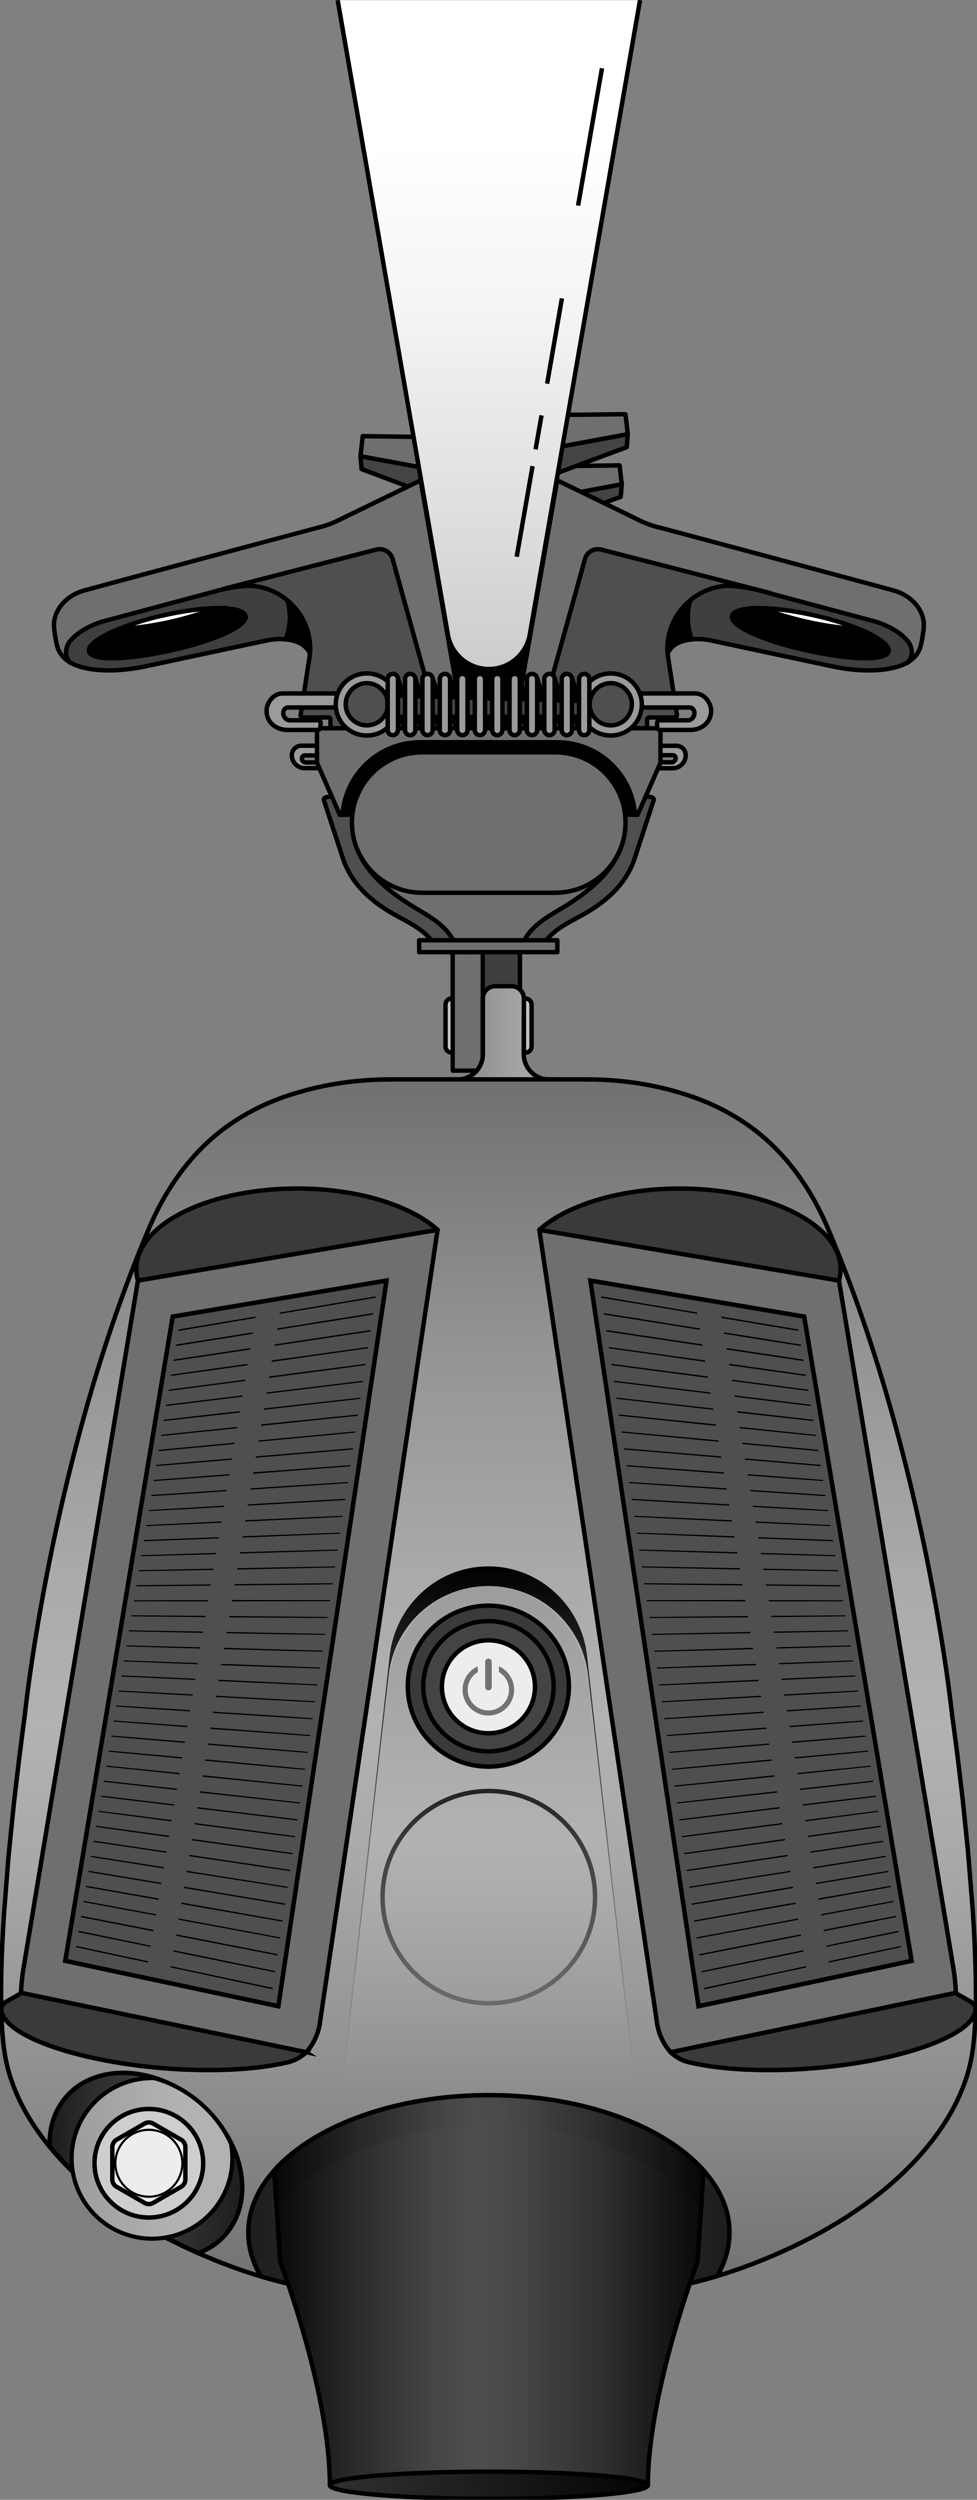 <svg xmlns="http://www.w3.org/2000/svg" xmlns:xlink="http://www.w3.org/1999/xlink" width="441" height="1128" fill="none" xmlns:v="https://vecta.io/nano"><rect width="100%" height="100%" fill="#808080" stroke="none"/><style><![CDATA[.B{stroke-linejoin:round}.C{stroke-miterlimit:10}.D{fill:#706f6f}.E{stroke:#000}.F{stroke-width:2}.G{fill:#000}.H{fill:#4f4f4f}.I{fill:#9b9b9b}.J{fill:#3f3f3f}.K{fill:#3a3a3a}]]></style><g clip-path="url(#M)"><g class="E F"><g class="B"><path d="M203.869 450.556h.697v24.405h-.697a2.77 2.77 0 0 1-2.766-2.763v-18.884a2.77 2.77 0 0 1 2.766-2.763v.005z" fill="#c4c4c4"/><path d="M234.698 425.832h-30.35v28.786h30.35v-28.786z" class="J"/><path d="M246.334 224.957l34.335-6.424-1.016-8.549-32.352.435-.967 14.538z" class="D"/><path d="M280.669 218.533l-.484 5.651-31.046 11.543-2.805-10.77 34.335-6.424z" fill="#444"/><path d="M198.796 212.544l-36.076-6.665 1.016-9.08 34.093.483.967 15.262z" class="D"/><path d="M162.72 205.879l.484 5.796 32.642 12.267 2.95-11.398-36.076-6.665z" fill="#444"/><path d="M247.204 202.643l36.173-6.713-1.064-9.032-34.045.386-1.064 15.359z" class="D"/><path d="M283.377 195.93l-.484 5.844-32.739 12.171-2.95-11.302 36.173-6.713z" fill="#444"/></g><path d="M249.864 282.19h-58.515v52.741h58.515V282.19z" class="C G"/><g class="B"><path d="M60.005 270.501c-20.118 4.347-34.577 14.635-32.836 22.942 1.838 8.307 19.199 11.495 39.316 7.051l54.549-11.639s15.233-3.188 19.102 6.472h13.299v-48.491l-93.43 23.665z" class="J"/><path d="M189.85 216.746l-35.69 17.339c-3.481 1.835-7.205 3.236-11.074 4.105-.097 0-101.12 27.095-105.569 28.399-6.915 1.981-13.25 8.066-13.154 15.601 0 1.98.774 6.713 1.209 8.452.967 4.347 3.337 6.568 6.577 8.645-.87-.628-1.499-1.497-1.838-2.463-1.015-2.608-.387-5.554 1.451-7.679 2.37-2.85 6.577-6.038 14.024-8.549l54.936-14.731 35.496-6.81 37.092 72.592h36.56L189.85 216.746z" class="D"/></g><g class="C"><path d="M110.83 277.939c1.016 4.492-13.927 11.157-33.464 15.504-19.489 4.347-36.124 4.975-37.188.483s13.927-11.785 33.465-16.228c19.489-4.444 36.124-4.347 37.188.241z" class="G"/><path d="M97.096 274.462c-6.48.145-14.653 1.256-23.454 3.236-7.447 1.642-14.266 3.815-19.731 6.037 6.48-.145 14.653-1.256 23.454-3.236 7.447-1.69 14.266-3.864 19.731-6.037z" fill="#fff"/><path d="M128.965 288.517c4.352.386 9.285 1.98 11.171 6.906h6.239l4.352-11.253-21.714-15.021c-.048-.096 4.159 8.307-.048 19.368z" class="G"/><path d="M100.578 265.817c2.225-.532 9.769-1.594 12.042-1.498h.241c14.653.628 26.55 12.606 27.13 27.24.097 1.594 0 3.188-.242 4.685l-4.062 26.371c-.097.531.387 1.111.967 1.111h11.558c.484 0 .967.386.967.966v3.96h49.23l-21.181-76.407c-.774-2.994-3.869-4.926-6.964-4.347l-69.686 17.919z" class="H"/></g><g class="B"><path d="M381.257 270.501c20.117 4.347 34.577 14.635 32.836 22.942-1.838 8.307-19.199 11.495-39.317 7.051l-54.549-11.639s-15.233-3.188-19.102 6.472h-13.299v-48.491l93.431 23.665z" class="J"/><path d="M251.508 216.746l35.689 17.339c3.482 1.835 7.206 3.236 11.075 4.105.097 0 101.12 27.095 105.569 28.399 6.915 1.981 13.25 8.066 13.153 15.601 0 1.98-.773 6.713-1.209 8.452-.967 4.347-3.336 6.568-6.577 8.645a5.12 5.12 0 0 0 1.838-2.463c1.016-2.608.387-5.554-1.451-7.679-2.369-2.85-6.577-6.038-14.024-8.549l-54.936-14.731-35.496-6.81-37.092 72.592h-36.56l20.021-114.901z" class="D"/></g><g class="C"><path d="M330.431 277.939c-1.016 4.492 13.927 11.157 33.465 15.504 19.488 4.347 36.124 4.975 37.188.483s-13.928-11.785-33.465-16.228c-19.489-4.444-36.124-4.347-37.188.241z" class="G"/><path d="M344.165 274.462c6.48.145 14.653 1.256 23.454 3.236 7.448 1.642 14.266 3.815 19.731 6.037-6.48-.145-14.653-1.256-23.454-3.236-7.448-1.69-14.266-3.864-19.731-6.037z" fill="#fff"/><path d="M312.296 288.517c-4.352.386-9.285 1.98-11.171 6.906h-6.238l-4.353-11.253 21.714-15.021c.048-.096-4.063 8.307.048 19.368z" class="G"/><path d="M340.683 265.817c-2.225-.532-9.769-1.594-12.041-1.498h-.242c-14.653.628-26.55 12.606-27.13 27.24-.097 1.594 0 3.188.242 4.685l4.062 26.371c.097.531-.387 1.111-.967 1.111h-11.558c-.484 0-.967.386-.967.966v3.96h-49.23l21.181-76.407c.774-2.994 3.869-4.926 6.964-4.347l69.686 17.919z" class="H"/></g></g><path d="M288.89.082l-49.762 286.31c-1.596 8.935-9.333 15.503-18.473 15.503-9.092 0-16.974-6.568-18.474-15.503L152.419.082" fill="url(#A)"/><g class="E F"><g class="C"><path d="M288.89.082l-49.762 286.309c-1.596 8.936-9.333 15.504-18.473 15.504-9.092 0-16.974-6.568-18.474-15.504L152.419.082"/><path d="M271.722 30.8l-10.784 61.966m-7.302 41.874l-6.674 38.493m-2.514 14.296l-2.708 15.359m-1.355 7.535l-7.157 40.908"/><g class="H"><path d="M176.744 353.767l-29.741 6.037c-.628.145-.967.773-.774 1.352l8.463 25.888c3.869 12.123 13.493 20.43 25.196 26.66 6.238 3.333 13.057 6.907 16.394 12.993.096.144.967 2.076 1.015 2.076h11.558v-28.495l-32.111-46.511zm87.773 0l29.741 6.037c.629.145.967.773.774 1.352l-8.463 25.888c-3.869 12.123-13.493 20.43-25.196 26.66-6.238 3.333-13.057 6.907-16.393 12.993-.097.144-.968 2.076-1.016 2.076h-11.558v-28.495l32.111-46.511z"/></g></g><path d="M287.633 333.723H153.677v33.905h133.956v-33.905z" class="B G"/><g class="C I"><path d="M131.722 340.775c0 3.236 2.611 5.844 5.851 5.844h14.169v-10.143h-15.765c-2.321.049-4.255 1.932-4.255 4.299zm5.899.096h9.527v3.188h-9.043c-1.015 0-1.838-.773-1.838-1.835.049-.821.629-1.353 1.354-1.353zm167.615-4.346H289.47v10.142h14.17c3.24 0 5.851-2.608 5.851-5.844.097-2.415-1.886-4.298-4.255-4.298zm-2.08 7.438h-9.043v-3.188h9.527c.725 0 1.354.531 1.354 1.352-.049 1.014-.871 1.836-1.838 1.836z"/></g><path d="M216.51 394.984l-56.938-17.455c.097 0 .242 1.111.242 1.256 3.578 14.49 16.394 24.246 28.628 31.49 6.239 3.719 13.058 7.68 16.394 14.49.097.145.968 2.221 1.016 2.221H235.4c.048 0 .918-2.076 1.015-2.221 3.337-6.81 10.156-10.771 16.394-14.49 12.235-7.244 25.05-17 28.629-31.49 0-.145.145-1.256.242-1.256l-65.17 17.455z" class="B D"/><g class="C"><path d="M221.042 356.134l-4.256 3.718 7.689 22.652"/><g class="D"><path d="M143.086 328.604v15.6l10.301 23.424h1.209c1.257-18.304 16.49-32.697 35.109-32.697h61.803c18.619 0 33.852 14.393 35.109 32.697h1.209l10.301-23.424v-15.6H143.086zm107.552 74.233h-60.063c-17.506 0-31.724-14.151-31.724-31.683 0-17.484 14.17-31.683 31.724-31.683h60.063c17.506 0 31.723 14.151 31.723 31.683-.048 17.532-14.217 31.683-31.723 31.683z"/></g></g><g class="B"><path d="M251.571 424.282h-62.364v5.361h62.364v-5.361z" class="D"/><g class="I"><path d="M187.238 328.652l-4.304 1.449-7.931-23.424 4.546-.822 7.689 22.797zm7.835 0l-4.304 1.449-7.835-23.424 4.449-.822 7.69 22.797zm7.834 0l-4.256 1.449-7.882-23.424 4.449-.822 7.689 22.797zm7.834 0l-4.256 1.449-7.834-23.424 4.401-.822 7.689 22.797zm7.883 0l-4.208 1.449-7.931-23.424 4.498-.822 7.641 22.797zm7.931 0l-4.304 1.449-7.931-23.424 4.545-.822 7.69 22.797zm7.834 0l-4.304 1.449-7.834-23.424 4.449-.822 7.689 22.797zm7.834 0l-4.256 1.449-7.882-23.424 4.449-.822 7.689 22.797zm7.834 0l-4.255 1.449-7.835-23.424 4.401-.822 7.689 22.797zm7.883 0l-4.207 1.449-7.931-23.424 4.497-.822 7.641 22.797zm7.883 0l-4.256 1.449-7.931-23.424 4.497-.822 7.69 22.797z"/></g></g><g class="C"><path d="M144.73 326.285c0-.724-.532-1.255-1.257-1.255h-12.67c-1.596 0-2.95-1.497-2.95-3.333 0-1.352.967-2.463 2.128-2.463h24.808v-6.327h-27.323c-3.869 0-7.157 3.96-7.157 7.921.096 5.216 4.304 8.549 9.527 8.549h13.54c.726 0 1.258-.532 1.258-1.256l.096-1.836zm151.849 0c0-.724.532-1.255 1.258-1.255h12.67c1.596 0 2.95-1.497 2.95-3.333 0-1.352-.968-2.463-2.128-2.463H286.52v-6.327h27.324c3.868 0 7.157 3.96 7.157 7.921-.097 5.216-4.304 8.549-9.527 8.549h-13.541c-.725 0-1.257-.532-1.257-1.256l-.097-1.836z" class="I"/><path d="M265.532 312.376h-90.674v11.012h90.674v-11.012z" fill="#444"/></g></g><path d="M174.858 312.376h90.674v5.071l-90.674-2.705v-2.366z" class="G"/><g class="E"><g class="C F I"><path d="M165.573 303.875c-7.786 0-14.024 6.231-14.024 14.007s6.238 14.006 14.024 14.006 14.025-6.23 14.025-14.006-6.239-14.007-14.025-14.007zm0 23.425c-5.223 0-9.527-4.299-9.527-9.515s4.304-9.515 9.527-9.515 9.527 4.299 9.527 9.515a9.51 9.51 0 0 1-9.527 9.515zm110.115-23.425c-7.786 0-14.024 6.231-14.024 14.007s6.238 14.006 14.024 14.006 14.024-6.23 14.024-14.006-6.335-14.007-14.024-14.007zm0 23.425c-5.223 0-9.527-4.299-9.527-9.515s4.304-9.515 9.527-9.515 9.527 4.299 9.527 9.515c-.097 5.361-4.304 9.515-9.527 9.515z"/><path d="M177.325 331.743a2.32 2.32 0 0 1-2.322-2.318v-23.038a2.32 2.32 0 0 1 2.322-2.319c1.257 0 2.321 1.015 2.321 2.319v23.038c-.048 1.207-1.064 2.318-2.321 2.318z"/><use xlink:href="#N"/><path d="M192.993 331.743a2.32 2.32 0 0 1-2.321-2.318v-23.038a2.32 2.32 0 0 1 2.321-2.319c1.257 0 2.321 1.015 2.321 2.319v23.038a2.39 2.39 0 0 1-2.321 2.318zm7.834 0a2.32 2.32 0 0 1-2.321-2.318v-23.038a2.32 2.32 0 0 1 2.321-2.319c1.258 0 2.322 1.015 2.322 2.319v23.038c.096 1.207-1.016 2.318-2.322 2.318zm7.883 0a2.32 2.32 0 0 1-2.321-2.318v-23.038a2.32 2.32 0 0 1 2.321-2.319c1.257 0 2.321 1.015 2.321 2.319v23.038c.049 1.207-.967 2.318-2.321 2.318zm7.931 0a2.32 2.32 0 0 1-2.321-2.318v-23.038a2.32 2.32 0 0 1 2.321-2.319c1.257 0 2.321 1.015 2.321 2.319v23.038c-.048 1.207-1.064 2.318-2.321 2.318zm7.834 0a2.32 2.32 0 0 1-2.321-2.318v-23.038a2.32 2.32 0 0 1 2.321-2.319c1.257 0 2.321 1.015 2.321 2.319v23.038c-.048 1.207-1.064 2.318-2.321 2.318zm7.834 0a2.32 2.32 0 0 1-2.321-2.318v-23.038a2.32 2.32 0 0 1 2.321-2.319c1.258 0 2.322 1.015 2.322 2.319v23.038a2.39 2.39 0 0 1-2.322 2.318zm7.835 0a2.32 2.32 0 0 1-2.322-2.318v-23.038a2.32 2.32 0 0 1 2.322-2.319c1.257 0 2.321 1.015 2.321 2.319v23.038c0 1.207-1.016 2.318-2.321 2.318zm7.882 0a2.32 2.32 0 0 1-2.321-2.318v-23.038a2.321 2.321 0 1 1 4.642 0v23.038c.049 1.207-1.063 2.318-2.321 2.318zm7.834 0a2.32 2.32 0 0 1-2.321-2.318v-23.038a2.32 2.32 0 0 1 2.321-2.319c1.258 0 2.322 1.015 2.322 2.319v23.038c.048 1.207-1.064 2.318-2.322 2.318zm7.835 0a2.32 2.32 0 0 1-2.322-2.318v-23.038a2.32 2.32 0 0 1 2.322-2.319c1.257 0 2.321 1.015 2.321 2.319v23.038c.048 1.207-.967 2.318-2.321 2.318z"/></g><path d="M217.903 429.691h-13.555v53.417h13.555v-53.417z" stroke-width="1.94" class="B D"/></g><use xlink:href="#O" fill="url(#B)"/><g class="B E F"><use xlink:href="#O"/><path d="M237.174 474.965h-.696V450.56h.696a2.77 2.77 0 0 1 2.767 2.763v18.885c0 1.521-1.238 2.762-2.767 2.762v-.005z" fill="#c4c4c4"/></g><path d="M430.206 773.939S418.363 657.55 373.751 553.42l-.657-1.516c-5.634-12.707-13.362-24.637-23.315-34.48-10.363-10.21-23.149-17.831-36.883-22.589-15.296-5.327-31.497-7.829-47.697-7.829h-88.9c-16.2 0-32.4 2.541-47.697 7.829-13.734 4.758-26.52 12.379-36.883 22.589-9.909 9.838-17.642 21.729-23.314 34.48-.247.492-.454 1.024-.658 1.516C23.13 657.55 11.292 773.939 11.292 773.939l-.29 2.062-.788 5.815-1.161 8.998-1.417 11.625-1.548 13.683-1.557 15.18-1.446 16.117-1.214 16.489-.861 16.295c-.208 5.178-.348 10.36-.382 15.543-.034 4.742.019 9.485.213 14.223.169 4.125.445 8.245.933 12.345 1.02 8.573 3.453 16.962 7.181 24.753 1.451 3.033 3.066 5.989 4.841 8.853 4.401 7.09 9.624 13.61 15.378 19.638 7.979 8.321 16.94 15.619 26.52 22.014 12.665 8.528 26.356 15.458 40.501 21.238 14.682 5.98 29.605 10.61 45.313 13.12 15.915 2.54 32.072 3.56 48.19 3.56h62.089c16.118 0 32.28-1.02 48.19-3.56 15.668-2.51 30.592-7.14 45.313-13.12 14.145-5.78 27.835-12.75 40.501-21.238 9.541-6.395 18.546-13.693 26.52-22.014 5.755-6.028 10.978-12.543 15.378-19.638 2.757-4.468 5.223-9.182 7.114-14.06.658-1.724 1.03-3.646 1.727-5.37 12.621-30.418-6.331-162.551-6.331-162.551h.005z" fill="url(#C)"/><g class="E F"><g class="B"><path d="M429.8 774.301s-11.834-116.514-56.421-220.755l-.658-1.517c-5.629-12.721-13.357-24.665-23.299-34.513-10.354-10.22-23.136-17.851-36.86-22.613-15.286-5.337-31.477-7.839-47.668-7.839h-88.841c-16.191 0-32.382 2.545-47.668 7.839-13.725 4.762-26.506 12.393-36.86 22.613-9.904 9.848-17.627 21.753-23.3 34.513-.247.493-.45 1.024-.658 1.517C22.98 657.787 11.147 774.301 11.147 774.301l-.696 5.129-1.765 13.789-2.384 20.193-2.466 24.338-2.055 26.143c-.532 8.578-.987 17.156-1.19 25.733-.164 7.675-.164 15.349.203 22.98.285 6.033.822 12.065 2.094 17.977 2.012 9.234 5.793 17.894 10.765 25.936 4.396 7.099 9.614 13.625 15.369 19.657 7.97 8.331 16.931 15.634 26.506 22.038 12.656 8.536 26.341 15.466 40.477 21.256 14.673 6 29.587 10.64 45.284 13.14 15.901 2.54 32.053 3.57 48.161 3.57h62.05c16.109 0 32.256-1.03 48.162-3.57 15.654-2.5 30.573-7.15 45.283-13.14 14.136-5.78 27.822-12.76 40.477-21.256 9.532-6.404 18.532-13.707 26.506-22.038 5.755-6.032 10.973-12.558 15.369-19.657 5.097-8.25 9.246-17.769 11.094-27.414 1.151-6.076 1.6-12.311 1.89-18.508.329-7.756.286-15.513.039-23.27-.247-8.616-.696-17.194-1.272-25.771l-2.094-26.018-2.466-24.009-2.341-19.701-1.726-13.132-.614-4.39-.005-.005z"/><path d="M62.268 577.845L10.658 887.82c-.822 4.883-1.233 9.766-1.233 14.735l128.786 23.517c3.289-3.695 5.465-8.25 6.166-13.176l53.133-357.949L68.071 573.58l-5.793 4.269-.01-.004z" class="D"/></g><g class="K"><path d="M138.25 926.028L9.754 899.271l-6.369 3.613c-1.107.613-2.631 1.763-2.752 3.076-.943 11.737 32.256 23.966 73.187 27.294 22.192 1.806 42.324.613 56.256-2.71 3.081-.778 5.876-2.299 8.178-4.516h-.005z" class="C"/><path d="M197.544 554.942c-12.409-11.123-36.163-18.634-63.404-18.634-40.105 0-72.612 16.253-72.612 36.32a18.57 18.57 0 0 0 .74 5.212l135.276-22.898z" class="B"/></g><g class="C H"><path d="M174.452 577.845l-96.487 16.252-48.49 290.685 96.158 20.478 48.819-327.415z"/><path d="M174.452 577.845l-96.487 16.252-48.49 290.685 96.158 20.478 48.819-327.415z"/></g></g><g class="G"><path d="M66.872 884.985l-32.546-6.936-.121.575 32.585 6.979.082-.618zm10.232 2.178l-.082.613 1.601.329 44.423 9.524.121-.618-44.418-9.481-1.644-.367zm3.942-87.129l-32.788-3.284-.372.082.082.371 32.996 3.406.082-.575zm55.516 5.665l-44.253-4.559-.822-.082-.126.618.866.082 44.008 4.434.411-.082-.083-.411zm-56.706 1.396l-32.71-3.574-.411.082.082.41 32.957 3.695.082-.613zm55.599 6.235l-44.297-4.965-.904-.125-.082.618.943.12 43.969 4.806.411-.043-.039-.411zm-57.94 7.964l-32.589-4.187h-.45l.039.449 32.875 4.313.126-.575zm55.682 7.221l-44.303-5.786-1.025-.126-.082.618 1.025.121 43.974 5.666.449-.039-.038-.454zM78.294 880.02l-.039.246 12.245 2.71-12.245-2.71-.044.329 1.523.328 18.613 3.815 25.229 5.135.575.12.126-.574-44.423-9.109-1.562-.29zm-10.233-2.092l-3.448-.739 3.448.778v-.039zm-.038.083l-4.522-1.029-27.449-5.622-.575-.082-.126.575 32.589 6.65.082-.492zm1.233-7.182l-32.096-6.24-.575-.082-.082.574 32.628 6.361.126-.613zm10.233 2.009l-.082.618 1.475.285 43.848 8.539.575.082.083-.575-44.38-8.659-1.519-.29zm-9.082-9.071l-32.135-5.95-.537-.082-.082.536 32.672 6.071.082-.575zm10.271 1.889l-.082.618 1.436.247 43.848 8.123.532.082.082-.531-44.38-8.249-1.436-.29zm-9.082-8.988l-32.217-5.661-.532-.043-.044.536 32.71 5.786.082-.618zm11.669 2.052l-1.398-.246-.082.618 1.359.247 43.887 7.713.532.043.043-.536-44.341-7.839zm-10.479-9.109l-32.294-5.375-.493-.044-.044.536 32.71 5.458.121-.575zm11.592 1.928l-1.277-.203-.121.574 1.315.247 43.886 7.302.532.044.043-.536-44.379-7.428zm-10.441-9.027l-32.338-5.047-.493-.044-.039.493 32.788 5.211.082-.613zm11.592 1.845l-1.233-.203-.126.613 1.233.164 43.93 6.897.493.039.039-.493-44.336-7.017zm-10.398-8.906l-32.425-4.801h-.45l-.039.493 32.831 4.882.082-.574zm11.505 1.685l-1.151-.164-.121.613 1.19.165 43.93 6.486h.493v-.493l-44.341-6.607zm-10.315-8.785l-32.502-4.473h-.455v.493l32.875 4.598.082-.618zm55.763 7.8l-44.297-6.202-1.107-.159-.126.613 1.151.165 43.93 6.076.449-.044v-.449zm-53.418-21.956l-32.628-3.903-.411.082.039.411 32.918 3.98.082-.57zm55.677 6.728l-44.298-5.376-.987-.126-.082.619.987.12 43.969 5.255.454-.082-.043-.41zM82.24 792.934l-32.875-2.994-.367.12.121.372 32.996 3.077.126-.575zm55.435 5.173l-44.259-4.149-.74-.082-.121.618.822.082 44.007 4.023.373-.125-.082-.367zM83.43 785.834l-32.913-2.666-.372.121.126.372 33.039 2.787.121-.614zm55.352 4.637l-44.215-3.695-.696-.082-.126.618.74.039 44.05 3.612.373-.12-.126-.372zm-44.708-68.453l-33.571.082-.208.285.29.208h33.368l.121-.575zm54.777 0l-44.133-.043h-.044l-.121.618h.165l44.171-.082.208-.29-.246-.203zm-64.27 56.755l-32.957-2.42-.368.165.121.328 33.122 2.502.082-.575zm55.313 4.105l-44.22-3.323-.614-.043-.082.618.658.039 44.05 3.202.373-.164-.165-.329zm-54.119-11.205l-33.039-2.091-.329.164.121.329 33.165 2.173.082-.575zm55.27 3.613l-44.258-2.912-.537-.044-.082.618.619.039 44.05 2.792.329-.165-.121-.328zm-54.08-10.712l-33.121-1.763-.329.164.164.328 33.204 1.845.082-.574zm55.188 3.081l-44.215-2.463-.493-.044-.082.618h.532l44.094 2.381.329-.164-.164-.328zm-53.998-10.181l-33.199-1.478-.29.207.164.285 33.204 1.561.121-.575zm55.105 2.588l-44.215-2.096h-.368l-.126.575.493.044 44.094 1.97.286-.208-.165-.285zm-53.954-9.645l-33.242-1.193-.285.208.203.285 33.242 1.275.082-.575zm55.066 2.01l-44.176-1.643h-.329l-.121.575.411.044 44.133 1.516.286-.203-.204-.289zM90.5 743.318l-33.325-.865-.247.208.203.285 33.286.946.082-.574zm54.98 1.516l-44.172-1.27h-.246l-.126.613h.372l44.133 1.15.286-.246-.247-.247zm-53.79-8.616l-33.407-.575-.247.285.247.208 33.325.657.082-.575zm54.941 1.024l-44.172-.86h-.208l-.082.613h.29l44.133.739.247-.246-.208-.246zm-53.747-8.124l-33.494-.246-.203.285.247.207 33.325.329.126-.575zm54.859.493l-44.176-.411h-.126l-.082.614h.208l44.176.289.247-.246-.247-.246zm-52.518-14.692l-33.615.367-.164.328.29.208 33.407-.329.082-.574zm54.733-.537l-44.089.411-.126.618h.082l44.215-.492.208-.329-.29-.208zm-53.544-6.563l-33.692.695-.164.329.285.164 33.489-.613.082-.575zm54.656-1.029l-44.012.821-.082.618 44.215-.946.208-.329-.329-.164zm-53.461-6.071l-33.779 1.024-.121.328.285.165 33.533-.947.082-.57zm54.569-1.521l-43.925 1.193-.082.613 44.215-1.314.121-.367-.329-.125zm-53.379-5.584l-33.857 1.314-.126.372.329.164 33.571-1.275.082-.575zm54.53-2.047l-43.887 1.642-.082.613 44.177-1.763.12-.328-.328-.164zm-53.336-5.052l-33.943 1.642-.082.372.329.12 33.571-1.56.126-.574zm54.448-2.541l-43.765 2.009-.121.614 44.133-2.13.082-.372-.329-.121zm1.107-7.636l-43.683 2.463-.121.614 44.095-2.541.082-.41-.373-.126zm-54.486 3.652l.121-.575-34.026 1.97-.082.372.372.121 33.615-1.888zm1.189-7.1l.083-.575-34.026 2.26-.121.411.411.121 33.653-2.217zm54.405-4.144l-43.596 2.83-.083.618 44.008-2.956.082-.41-.411-.082zm-53.215-2.956l.082-.613-34.103 2.627-.082.411.411.082 33.692-2.507zm54.327-4.637l-43.519 3.203-.082.656 43.969-3.366.043-.449-.411-.044zm-53.133-2.463l.083-.613-34.19 2.912-.082.493.455.043 33.735-2.835zm54.284-5.168l-43.436 3.652-.121.613 43.925-3.733.043-.449-.411-.083zm-53.094-1.932l.082-.613-34.267 3.241-.043.492.454.044 33.774-3.164zm54.201-5.66l-43.349 4.018-.126.619 43.887-4.144v-.454l-.412-.039zm1.113-7.636l-43.272 4.434-.083.657 43.804-4.555v-.492l-.449-.044zm-54.163 6.197l.126-.614-34.355 3.57-.044.492h.493l33.779-3.448zm-32.667-3.323l33.862-3.777.12-.657-34.436 3.898v.536h.455zm44.665-5.009l43.765-4.965v-.492h-.493l-43.146 4.844-.126.613zm1.195-7.22l43.721-5.337-.038-.531-.494.038-43.069 5.212-.12.618zm-44.709 5.457l33.9-4.143.126-.619-34.519 4.226v.536h.493zm1.151-6.814l33.944-4.429.121-.619-34.602 4.555.044.536.493-.043zm44.791-5.825l43.639-5.747-.043-.575-.532.043-42.982 5.622-.082.657zm1.189-7.225l43.601-6.154-.082-.536-.493.044-42.943 5.989-.083.657zm-44.829 6.278l33.982-4.757.083-.657-34.64 4.883.039.575.537-.044zm46.024-13.499l43.557-6.525-.082-.575-.537.039-42.817 6.404-.121.657zm-44.873 6.728l34.021-5.086.082-.657-34.722 5.212.082.574.537-.043zm61.513-17.03l-15.325 2.42-.121.657 43.476-6.936-.083-.613-.575.082-26.298 4.187m-32.14 5.781l4.725-.739.121-.656-34.805 5.539.082.614.576-.082 27.449-4.352"/><path d="M126.209 592.865l43.436-7.307-.082-.285-.044-.329-43.228 7.303-.082.618zm-45.574 7.675l34.644-5.83.121-.657-34.886 5.868.039.329.082.29z"/></g><g class="E F"><g class="B"><path d="M372.886 573.575l-129.439-18.633 53.132 357.949c.697 4.927 2.878 9.481 6.166 13.176l128.786-23.516c0-4.965-.411-9.848-1.233-14.736L378.684 577.84l-5.794-4.27-.004.005z" class="D"/><g class="K"><path d="M302.702 926.028c2.301 2.217 5.097 3.734 8.177 4.516 13.932 3.323 34.065 4.516 56.257 2.71 40.926-3.323 74.13-15.552 73.187-27.294-.121-1.313-1.644-2.463-2.752-3.076l-6.369-3.613-128.496 26.757h-.004zm75.977-348.183c.493-1.681.74-3.449.74-5.212 0-20.068-32.502-36.32-72.612-36.32-27.246 0-50.995 7.511-63.404 18.634l135.276 22.898z"/></g></g><g class="C H"><path d="M266.5 577.845l96.482 16.252 48.49 290.685-96.154 20.478L266.5 577.845z"/><path d="M266.5 577.845l96.482 16.252 48.49 290.685-96.154 20.478L266.5 577.845z"/></g></g><g class="G"><path d="M374.08 884.985l32.546-6.936.121.575-32.585 6.979-.082-.618zm-10.233 2.178l.083.613-1.606.329-44.418 9.524-.126-.618 44.423-9.481 1.644-.367zm-3.946-87.129l32.749-3.284.411.082-.082.371-32.996 3.406-.082-.575zm-55.517 5.665l44.259-4.559.822-.082.121.618-.861.082-44.012 4.434-.411-.082.082-.411zm56.712 1.396l32.666-3.574.411.082-.043.41-32.952 3.695-.082-.613zm-55.599 6.235l44.297-4.965.861-.125.125.618-.947.12-43.969 4.806-.411-.043.044-.411zm57.939 7.964l32.585-4.187h.411v.449l-32.914 4.313-.082-.575zm-55.72 7.221l44.336-5.786 1.03-.126.083.618-1.03.121-43.969 5.666-.45-.039v-.454zm54.937 51.505l.043.246-12.244 2.71 12.244-2.71.039.329-1.557.328-18.575 3.815-25.234 5.135-.575.12-.121-.574 44.379-9.109 1.601-.29zm10.233-2.092l3.452-.739-3.452.778v-.039zm0 .083l4.56-1.029 27.454-5.622.575-.082.121.575-32.628 6.65-.082-.492zm-1.19-7.182l32.091-6.24.576-.082.082.574-32.628 6.361-.121-.613zm-10.233 2.009l.082.618-1.48.285-43.847 8.539-.571.082-.082-.575 44.38-8.659 1.518-.29zm9.082-9.071l32.135-5.95.532-.082.082.536-32.667 6.071-.082-.575zm-10.315 1.889l.126.618-1.441.247-43.843 8.123-.576.082-.082-.531 44.38-8.249 1.436-.29zm9.121-8.988l32.217-5.661.536-.043.039.536-32.71 5.786-.082-.618zm-11.67 2.052l1.359-.246.121.618-1.354.247-43.886 7.713-.537.043-.082-.536 44.379-7.839zm10.48-9.109l32.299-5.375.493-.044.039.536-32.705 5.458-.126-.575zm-11.631 1.928l1.316-.203.126.574-1.316.247-43.886 7.302-.537.044-.039-.536 44.336-7.428zm10.441-9.027l32.382-5.047.488-.044v.493l-32.749 5.211-.121-.613zm-11.548 1.845l1.233-.203.121.613-1.272.164-43.886 6.897-.493.039-.044-.493 44.341-7.017zm10.397-8.906l32.421-4.801h.454v.493l-32.792 4.882-.083-.574zm-11.509 1.685l1.151-.164.082.613-1.151.165-43.925 6.486h-.493v-.493l44.336-6.607zm10.315-8.785l32.507-4.473h.45v.493l-32.875 4.598-.082-.618zm-55.764 7.8l44.303-6.202 1.107-.159.082.613-1.107.165-43.93 6.076-.493-.044.038-.449zm53.38-21.956l32.628-3.903.454.082-.043.411-32.914 3.98-.125-.57zm-55.638 6.728l44.297-5.376.987-.126.082.619-.986.12-43.969 5.255-.45-.082.039-.41zm52.107-27.989l32.832-2.994.372.12-.082.372-33.039 3.077-.083-.575zm-55.434 5.173l44.254-4.149.74-.082.125.618-.822.082-44.05 4.023-.373-.125.126-.367zm54.24-12.273l32.918-2.666.368.121-.121.372-33.039 2.787-.126-.614zm-55.352 4.637l44.215-3.695.701-.082.082.618-.74.039-44.05 3.612-.329-.12.121-.372zm44.708-68.453l33.576.082.203.285-.285.208h-33.368l-.126-.575zm-54.772 0l44.133-.043h.039l.125.618h-.164l-44.215-.082-.208-.29.29-.203zm64.265 56.755l32.957-2.42.329.165-.121.328-33.083 2.502-.082-.575zm-55.352 4.105l44.258-3.323.619-.043.083.618-.658.039-44.094 3.202-.329-.164.121-.329zm54.162-11.205l33.04-2.091.328.164-.164.329-33.121 2.173-.083-.575zm-55.27 3.613l44.215-2.912.576-.044.082.618-.614.039-44.094 2.792-.286-.165.121-.328zm54.076-10.712l33.121-1.763.329.164-.164.328-33.204 1.845-.082-.574zm-55.183 3.081l44.215-2.463.45-.044.126.618h-.537l-44.133 2.381-.285-.164.164-.328zm53.993-10.181l33.204-1.478.285.207-.164.285-33.199 1.561-.126-.575zm-55.105 2.588l44.176-2.096h.411l.121.575-.493.044-44.133 1.97-.285-.208.203-.285zm53.916-9.645l33.281-1.193.29.208-.208.285-33.242 1.275-.121-.575zm-55.024 2.01l44.172-1.643h.329l.125.575-.454.044-44.133 1.516-.247-.203.208-.289zm53.873-9.109l33.324-.865.247.208-.203.285-33.286.946-.082-.574zm-55.024 1.516l44.172-1.27h.29l.082.613h-.329l-44.176 1.15-.247-.246.208-.247zm53.829-8.616l33.412-.575.246.285-.246.208-33.33.657-.082-.575zm-54.941 1.024l44.176-.86h.208l.078.613h-.286l-44.176.739-.203-.246.203-.246zm53.752-8.124l33.489-.246.207.285-.246.207-33.368.329-.082-.575zm-54.859.493l44.176-.411h.082l.121.614h-.203l-44.22.289-.203-.246.247-.246zm52.474-14.692l33.654.367.164.328-.285.208-33.407-.329-.126-.574zm-54.694-.537l44.094.411.082.618h-.082l-44.215-.492-.165-.329.286-.208zm53.505-6.563l33.735.695.165.329-.329.164-33.45-.613-.121-.575zm-54.613-1.029l44.008.821.082.618-44.254-.946-.164-.329.328-.164zm53.462-6.071l33.774 1.024.126.328-.329.165-33.489-.947-.082-.57zm-54.613-1.521l43.969 1.193.082.613-44.215-1.314-.126-.367.29-.125zm53.418-5.584l33.823 1.314.164.372-.328.164-33.576-1.275-.083-.575zm-54.53-2.047l43.848 1.642.121.613-44.172-1.763-.126-.328.329-.164zm53.341-5.052l33.9 1.642.125.372-.328.12-33.615-1.56-.082-.574zm-54.448-2.541l43.765 2.009.121.614-44.133-2.13-.126-.372.373-.121zm-1.108-7.636l43.679 2.463.082.614-44.051-2.541-.082-.41.372-.126zm54.487 3.652l-.126-.575 33.987 1.97.121.372-.367.121-33.615-1.888zm-1.19-7.1l-.125-.575 34.064 2.26.082.411-.367.121-33.654-2.217zm-54.409-4.144l43.601 2.83.082.618-44.012-2.956-.082-.41.411-.082zm53.215-2.956l-.121-.613 34.147 2.627.082.411-.411.082-33.697-2.507zm-54.366-4.637l43.519 3.203.121.656-43.969-3.366-.038-.449.367-.044zm53.176-2.463l-.082-.613 34.185 2.912.044.493-.411.043-33.736-2.835zm-54.283-5.168l43.431 3.652.126.613-43.93-3.733-.038-.449.411-.083zm53.089-1.932l-.083-.613 34.273 3.241.039.492-.45.044-33.779-3.164zm-54.202-5.66l43.355 4.018.082.619-43.848-4.144-.038-.454.449-.039zm-1.107-7.636l43.272 4.434.082.657-43.809-4.555v-.492l.455-.044zm54.119 6.197l-.082-.614 34.354 3.57v.492h-.454l-33.818-3.448zm32.667-3.323l-33.818-3.777-.126-.657 34.437 3.898v.536h-.493zm-44.626-5.009l-43.766-4.965v-.492h.494l43.151 4.844.121.613zm-1.19-7.22l-43.722-5.337.039-.531.493.038 43.064 5.212.126.618zm44.708 5.457l-33.904-4.143-.121-.619 34.519 4.226-.044.536h-.45zm-1.15-6.814l-33.944-4.429-.121-.619 34.597 4.555-.039.536-.493-.043zm-44.791-5.825l-43.64-5.747.039-.575.493.043 43.026 5.622.082.657zm-1.195-7.225l-43.596-6.154.039-.536.537.044 42.9 5.989.12.657zm44.835 6.278l-33.983-4.757-.125-.657 34.683 4.883-.044.575-.531-.044zm-46.024-13.499l-43.558-6.525.083-.575.532.039 42.817 6.404.126.657zm44.873 6.728l-34.026-5.086-.082-.657 34.722 5.212-.082.574-.532-.043zm-61.514-17.03l15.325 2.42.121.657-43.475-6.936.082-.613.576.082 26.298 4.187m32.135 5.781l-4.725-.739-.121-.656 34.804 5.539-.082.614-.575-.082-27.449-4.352"/><path d="M314.743 592.865l-43.436-7.307.038-.285.082-.329 43.19 7.303.126.618zm45.569 7.675l-34.683-5.83-.082-.657 34.891 5.868-.082.329-.044.29z"/></g><path d="M286.878 945.405l-21.452-186.478c-2.423-24.322-21.655-43.27-44.999-43.27s-42.57 18.948-44.998 43.27l-21.254 186.478h132.694.009z" fill="url(#D)"/><path d="M175.439 755.957c2.422-22.656 21.655-40.299 44.998-40.299s42.571 17.647 44.999 40.299l21.52 189.656h.285l-22.216-198.151c-2.423-22.86-21.453-40.672-44.588-40.672s-42.16 17.812-44.587 40.672l-22.096 198.383h.286l21.394-189.888h.005z" fill="url(#E)"/><g class="C F"><path d="M220.432 797.16c20.085 0 36.367-16.261 36.367-36.32s-16.282-36.32-36.367-36.32-36.366 16.261-36.366 36.32 16.282 36.32 36.366 36.32z" class="E K"/><path d="M254.548 889.916C273.275 871.213 273.275 840.89 254.548 822.187C235.821 803.484 205.459 803.484 186.732 822.187C168.005 840.89 168.005 871.213 186.732 889.916C205.459 908.619 235.821 908.619 254.548 889.916Z" stroke="url(#F)"/><g class="E"><path d="M220.476 790.268c16.249 0 29.422-13.156 29.422-29.384s-13.173-29.385-29.422-29.385-29.422 13.156-29.422 29.385 13.173 29.384 29.422 29.384z" fill="#444"/><path d="M220.476 782.101c11.597 0 20.998-9.389 20.998-20.971s-9.401-20.971-20.998-20.971-20.998 9.389-20.998 20.971 9.401 20.971 20.998 20.971z" fill="#ededed"/></g></g><g fill="#727272"><path d="M220.476 748.403c.822 0 1.48.657 1.48 1.478v11.37c0 .821-.658 1.478-1.48 1.478s-1.48-.657-1.48-1.478v-11.37c0-.821.658-1.478 1.48-1.478zm4.725 3.492v2.584c2.795 1.681 4.56 4.68 4.56 8.003 0 5.129-4.193 9.317-9.329 9.317s-9.328-4.188-9.328-9.317c0-3.323 1.765-6.322 4.56-8.003v-2.584c-4.149 1.889-6.862 5.994-6.862 10.587a11.64 11.64 0 0 0 11.63 11.616 11.64 11.64 0 0 0 11.631-11.616c0-4.554-2.67-8.698-6.862-10.587z"/></g><g class="E"><path d="M89.61 1016.66c6.49-2.46 11.93-6.84 15.504-13.04 10.32-17.905 1.117-44.262-20.562-58.862s-47.62-11.92-57.94 5.984c-3.076 5.337-4.415 11.423-4.212 17.721a133.9 133.9 0 0 0 6.77 7.664c7.979 8.337 16.94 15.649 26.52 22.053 10.692 7.21 22.115 13.28 33.924 18.47l-.005.01z" fill="url(#G)" class="B F"/><path d="M32.343 973.945c0 20.004 16.234 36.215 36.265 36.215s36.264-16.211 36.264-36.215a36.41 36.41 0 0 0-.604-6.617c-3.835-8.52-10.421-16.523-19.213-22.444-4.971-3.347-10.184-5.719-15.364-7.144l-1.083-.019c-20.031 0-36.265 16.214-36.265 36.219v.005z" fill="url(#H)" stroke-width="1.86" class="C"/><g class="B F"><path d="M67.191 1000.62c13.546 0 24.528-10.963 24.528-24.492s-10.981-24.497-24.528-24.497-24.528 10.967-24.528 24.497 10.982 24.492 24.528 24.492z" fill="#cecece"/><path d="M220.679 945.405c-59.98 0-108.606 27.747-108.606 61.975 0 6.93 1.997 13.59 5.673 19.81 7.694 2.3 15.513 4.14 23.546 5.42 15.901 2.54 32.053 3.57 48.161 3.57h62.05c16.109 0 32.256-1.03 48.162-3.57 8.192-1.31 16.176-3.21 24.039-5.58 3.617-6.17 5.581-12.78 5.581-19.65 0-34.228-48.626-61.975-108.606-61.975z" fill="url(#I)"/><path d="M220.679 945.405c-42.324 0-78.99 13.818-96.913 33.973l2.699 41.172s22.347 58.22 22.444 100.88l63.974-4.09h15.596l63.975 4.09c.097-42.66 22.444-100.88 22.444-100.88l2.698-41.172c-17.922-20.16-54.588-33.973-96.912-33.973h-.005z" fill="url(#J)"/><path d="M220.674 1127.52c39.638 0 71.77-2.74 71.77-6.12 0-3.37-32.132-6.11-71.77-6.11s-71.77 2.74-71.77 6.11c0 3.38 32.132 6.12 71.77 6.12z" fill="url(#K)"/></g></g><path d="M220.679 958.571c41.836 0 78.144 17.827 96.284 37.61l.628-16.798c-17.922-20.16-54.588-33.973-96.912-33.973s-78.99 13.818-96.913 33.973l.629 16.798c18.14-19.783 54.448-37.61 96.284-37.61z" fill="url(#L)"/><g fill="#ededed"><path d="M83.677 983.396v-14.532c0-1.386-.74-2.666-1.944-3.362l-12.602-7.264c-1.204-.695-2.684-.695-3.888 0l-12.602 7.264c-1.204.696-1.944 1.976-1.944 3.362v14.532a3.88 3.88 0 0 0 1.944 3.362l12.603 7.264a3.88 3.88 0 0 0 3.888 0l12.602-7.264a3.88 3.88 0 0 0 1.944-3.362z" class="B E F"/><path d="M81.909 979.554c1.918-8.116-3.115-16.247-11.24-18.163s-16.268 3.111-18.185 11.226 3.115 16.247 11.24 18.163 16.268-3.111 18.186-11.226z"/></g><path d="M67.191 961.517c8.066 0 14.634 6.554 14.634 14.615s-6.562 14.615-14.634 14.615-14.634-6.554-14.634-14.615 6.562-14.615 14.634-14.615zm0-.965c-8.613 0-15.601 6.974-15.601 15.58s6.983 15.581 15.601 15.581 15.601-6.974 15.601-15.581-6.983-15.58-15.601-15.58z" class="G"/></g><defs><linearGradient id="A" x1="220.655" y1=".082" x2="220.655" y2="301.895" xlink:href="#P"><stop offset=".22" stop-color="#fff"/><stop offset=".45" stop-color="#f5f5f5"/><stop offset=".84" stop-color="#d9d9d9"/><stop offset="1" stop-color="#ccc"/></linearGradient><linearGradient id="B" x1="201.606" y1="468.04" x2="252.819" y2="468.04" xlink:href="#P"><stop offset=".14" stop-color="#8a8c8c"/><stop offset=".63" stop-color="#a3a4a4"/><stop offset="1" stop-color="#b2b2b2"/></linearGradient><linearGradient id="C" x1="220.742" y1="1035.5" x2="220.742" y2="487.006" xlink:href="#P"><stop stop-color="#707272"/><stop offset=".19" stop-color="#909191"/><stop offset=".36" stop-color="#a9a9a9"/><stop offset=".47" stop-color="#b2b2b2"/><stop offset=".59" stop-color="#aaa"/><stop offset=".77" stop-color="#949595"/><stop offset=".99" stop-color="#717373"/><stop offset="1" stop-color="#707272"/></linearGradient><linearGradient id="D" x1="220.534" y1="715.657" x2="220.534" y2="945.405" xlink:href="#P"><stop stop-color="#9b9d9d"/><stop offset=".17" stop-color="#a3a5a5"/><stop offset=".5" stop-color="#b2b2b2"/><stop offset="1" stop-color="#9b9d9d" stop-opacity="0"/></linearGradient><linearGradient id="E" x1="220.495" y1="945.85" x2="220.495" y2="706.79" xlink:href="#P"><stop stop-color="#1d1d1b" stop-opacity="0"/><stop offset="1"/></linearGradient><linearGradient id="F" x1="220.639" y1="904.426" x2="220.639" y2="807.676" xlink:href="#P"><stop stop-color="#1d1d1b" stop-opacity=".4"/><stop offset="1" stop-opacity=".8"/></linearGradient><linearGradient id="G" x1="22.376" y1="976.002" x2="109.346" y2="976.002" xlink:href="#P"><stop stop-color="#1d1d1b"/><stop offset=".27" stop-color="#30302f"/><stop offset=".47" stop-color="#393938"/><stop offset=".68" stop-color="#313130"/><stop offset="1" stop-color="#1d1d1b"/></linearGradient><linearGradient id="H" x1="32.343" y1="973.945" x2="104.872" y2="973.945" xlink:href="#P"><stop stop-color="#9b9d9d"/><stop offset=".22" stop-color="#a3a5a5"/><stop offset=".67" stop-color="#b2b2b2"/></linearGradient><linearGradient id="I" x1="112.073" y1="990.791" x2="329.285" y2="990.791" xlink:href="#P"><stop stop-color="#1d1d1b"/><stop offset=".27" stop-color="#30302f"/><stop offset=".47" stop-color="#393938"/><stop offset=".68" stop-color="#313130"/><stop offset="1" stop-color="#1d1d1b"/></linearGradient><linearGradient id="J" x1="123.766" y1="1033.42" x2="317.591" y2="1033.42" xlink:href="#P"><stop stop-color="#070a08"/><stop offset=".2" stop-color="#2b2d2c"/><stop offset=".37" stop-color="#444544"/><stop offset=".47" stop-color="#4d4e4d"/><stop offset=".58" stop-color="#454645"/><stop offset=".76" stop-color="#2f312f"/><stop offset=".97" stop-color="#0c0e0c"/><stop offset="1" stop-color="#070a08"/></linearGradient><linearGradient id="K" x1="148.904" y1="1121.4" x2="292.444" y2="1121.4" xlink:href="#P"><stop stop-color="#2e2f2e"/><stop offset=".42" stop-color="#1e1f1e"/><stop offset="1" stop-color="#030502"/></linearGradient><linearGradient id="L" x1="123.766" y1="970.791" x2="317.591" y2="970.791" xlink:href="#P"><stop stop-opacity=".2"/><stop offset=".53" stop-color="#1d1d1b" stop-opacity="0"/><stop offset="1" stop-opacity=".2"/></linearGradient><clipPath id="M"><path fill="#fff" d="M0 0h441v1128H0z"/></clipPath><path id="N" d="M185.159 331.743a2.32 2.32 0 0 1-2.321-2.318v-23.038a2.32 2.32 0 0 1 2.321-2.319c1.257 0 2.321 1.015 2.321 2.319v23.038c-.048 1.207-1.064 2.318-2.321 2.318z"/><path id="O" d="M247.838 487.117a11.43 11.43 0 0 1-11.413-11.398l.048-25.163c0-3.043-2.515-5.555-5.561-5.555h-7.399c-3.047 0-5.562 2.512-5.562 5.555v25.163a11.43 11.43 0 0 1-11.412 11.398h-4.933v3.961h51.213v-3.961h-4.981z"/><linearGradient id="P" gradientUnits="userSpaceOnUse"/></defs></svg>